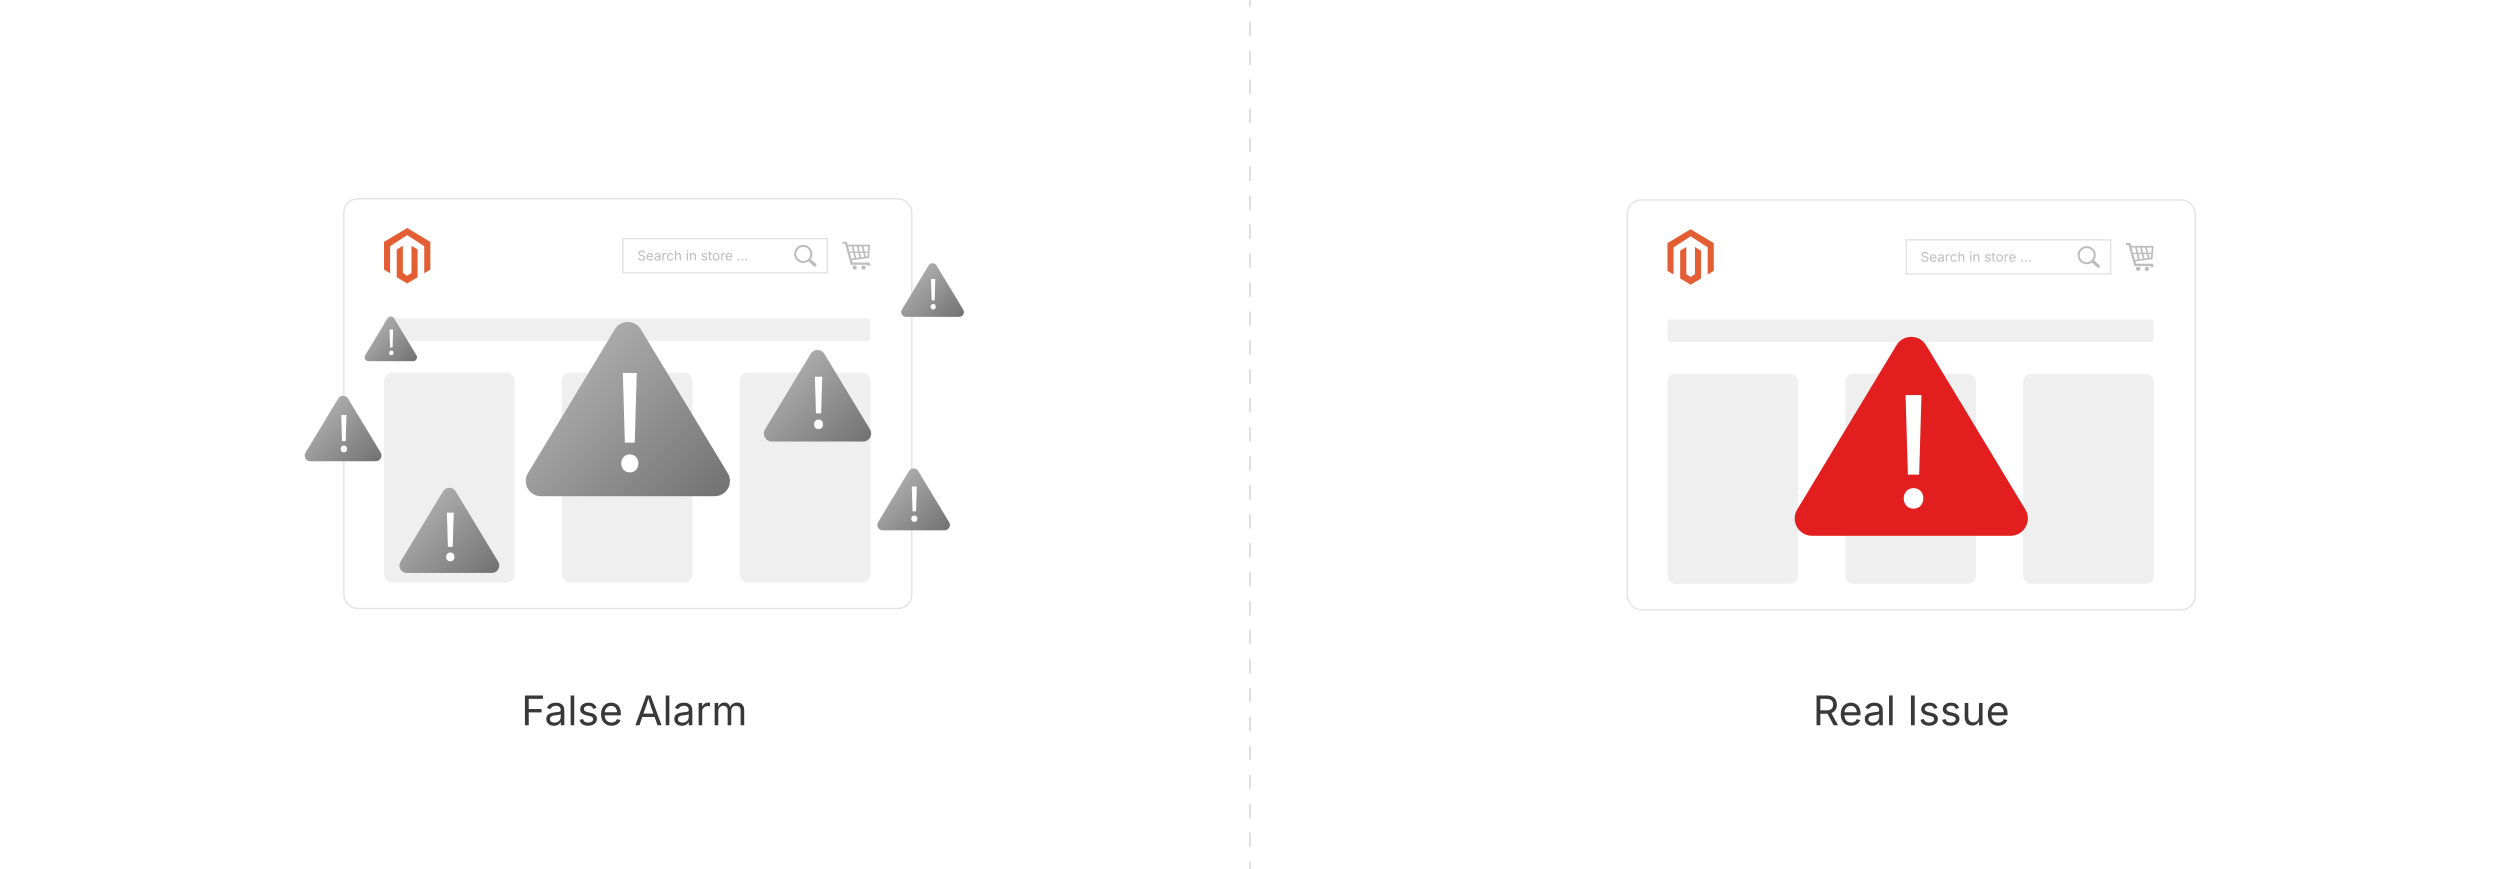 <?xml version="1.0" encoding="UTF-8"?><svg id="_02-Alert-Threshold-Configuration" xmlns="http://www.w3.org/2000/svg" xmlns:xlink="http://www.w3.org/1999/xlink" viewBox="0 0 860 298.867"><defs><linearGradient id="linear-gradient" x1="192.43" y1="132.125" x2="239.515" y2="179.21" gradientUnits="userSpaceOnUse"><stop offset="0" stop-color="#aaa"/><stop offset=".975" stop-color="#747474"/></linearGradient><linearGradient id="linear-gradient-2" x1="143.061" y1="178.24" x2="166.088" y2="201.266" xlink:href="#linear-gradient"/><linearGradient id="linear-gradient-3" x1="268.845" y1="131.618" x2="293.602" y2="156.375" xlink:href="#linear-gradient"/><linearGradient id="linear-gradient-4" x1="313.55" y1="97.128" x2="328.04" y2="111.617" xlink:href="#linear-gradient"/><linearGradient id="linear-gradient-5" x1="128.395" y1="114.367" x2="140.48" y2="126.452" xlink:href="#linear-gradient"/><linearGradient id="linear-gradient-6" x1="305.905" y1="168.73" x2="322.65" y2="185.475" xlink:href="#linear-gradient"/><linearGradient id="linear-gradient-7" x1="109.182" y1="144.172" x2="126.885" y2="161.875" xlink:href="#linear-gradient"/><filter id="drop-shadow-1" filterUnits="userSpaceOnUse"><feOffset dx="0" dy="5.501"/><feGaussianBlur result="blur" stdDeviation="4.401"/><feFlood flood-color="#333" flood-opacity=".09"/><feComposite in2="blur" operator="in"/><feComposite in="SourceGraphic"/></filter></defs><line x1="430" y1="0" x2="430" y2="2.5" fill="none" stroke="#d3d3d3" stroke-miterlimit="10" stroke-width=".5"/><line x1="430" y1="7.481" x2="430" y2="293.877" fill="none" stroke="#d3d3d3" stroke-dasharray="0 0 4.981 4.981" stroke-miterlimit="10" stroke-width=".5"/><line x1="430" y1="296.367" x2="430" y2="298.867" fill="none" stroke="#d3d3d3" stroke-miterlimit="10" stroke-width=".5"/><path d="M180.576,249.49v-10.242h6.193v1.155h-4.887v3.505h4.419v1.155h-4.419v4.427h-1.306Z" fill="#383838" stroke-width="0"/><path d="M190.542,249.669c-.485,0-.927-.092-1.323-.275-.396-.183-.711-.451-.945-.804s-.351-.781-.351-1.286c0-.44.087-.797.261-1.072.174-.275.407-.491.698-.649s.613-.276.966-.354c.353-.078.708-.14,1.065-.186.458-.06.832-.105,1.12-.138.289-.032.503-.087.643-.165.14-.078.209-.21.209-.398v-.041c0-.321-.06-.592-.179-.815-.119-.222-.298-.393-.536-.512s-.536-.179-.894-.179c-.367,0-.681.057-.942.172-.261.114-.473.257-.636.429s-.285.347-.368.526l-1.189-.392c.197-.467.463-.833.797-1.096.334-.264.704-.451,1.107-.561s.802-.165,1.196-.165c.257,0,.549.031.876.093.328.062.644.185.949.368.305.183.557.455.756.814.2.36.299.84.299,1.44v5.066h-1.217v-1.045h-.083c-.087.179-.227.363-.419.553-.192.19-.442.35-.749.478-.307.128-.678.192-1.114.192ZM190.756,248.576c.458,0,.845-.089,1.162-.268s.557-.412.722-.698c.165-.287.248-.585.248-.897v-1.065c-.051.06-.161.113-.33.162-.169.048-.363.09-.581.127-.218.037-.429.068-.633.093-.204.025-.365.045-.484.059-.298.037-.576.1-.835.189-.259.089-.466.22-.622.392-.156.172-.234.405-.234.698,0,.266.069.488.206.667.138.179.326.314.564.405.238.092.511.138.818.138Z" fill="#383838" stroke-width="0"/><path d="M197.533,239.248v10.242h-1.237v-10.242h1.237Z" fill="#383838" stroke-width="0"/><path d="M202.317,249.655c-.527,0-.996-.077-1.406-.23-.41-.153-.748-.381-1.014-.684-.266-.303-.444-.674-.536-1.114l1.176-.282c.11.421.317.731.622.928.305.197.686.296,1.145.296.536,0,.963-.115,1.282-.344s.478-.502.478-.818c0-.266-.093-.487-.278-.664s-.468-.308-.849-.395l-1.279-.303c-.696-.165-1.214-.42-1.553-.766-.339-.346-.509-.79-.509-1.33,0-.44.124-.829.371-1.166.248-.336.585-.6,1.014-.79.428-.19.915-.286,1.46-.286.527,0,.975.079,1.344.237.369.158.669.376.9.653.231.277.404.597.519.959l-1.12.289c-.105-.275-.281-.524-.526-.749-.246-.225-.615-.337-1.11-.337-.458,0-.84.105-1.145.316s-.457.477-.457.797c0,.284.103.512.31.684.206.172.534.311.983.416l1.162.275c.696.165,1.212.42,1.546.767s.502.782.502,1.31c0,.449-.127.849-.381,1.199-.254.351-.61.627-1.065.828-.456.202-.984.303-1.584.303Z" fill="#383838" stroke-width="0"/><path d="M210.367,249.655c-.743,0-1.383-.165-1.921-.495-.539-.33-.953-.791-1.244-1.381-.291-.591-.437-1.281-.437-2.069,0-.788.142-1.482.426-2.083.284-.6.686-1.07,1.206-1.409.52-.339,1.128-.509,1.825-.509.408,0,.81.068,1.207.203.396.135.756.353,1.079.653.323.3.581.695.773,1.186.193.491.289,1.091.289,1.801v.515h-5.966v-1.044h5.299l-.577.385c0-.504-.079-.952-.237-1.344-.158-.392-.393-.699-.705-.921-.312-.222-.699-.333-1.162-.333s-.859.113-1.189.34c-.33.227-.582.522-.756.887-.174.364-.261.755-.261,1.172v.694c0,.568.099,1.05.295,1.447.197.396.473.697.829.9.355.204.766.306,1.234.306.302,0,.577-.043.825-.13s.46-.219.639-.395c.179-.177.316-.396.413-.657l1.196.33c-.119.385-.321.724-.604,1.017-.285.293-.636.522-1.055.688-.419.165-.893.248-1.419.248Z" fill="#383838" stroke-width="0"/><path d="M218.574,249.49l3.719-10.242h1.512l3.767,10.242h-1.375l-2.172-6.076c-.133-.376-.288-.845-.464-1.406-.176-.562-.391-1.277-.643-2.148h.248c-.248.879-.462,1.605-.643,2.175-.181.57-.332,1.03-.451,1.378l-2.11,6.076h-1.389ZM220.443,246.631v-1.141h5.258v1.141h-5.258Z" fill="#383838" stroke-width="0"/><path d="M230.252,239.248v10.242h-1.237v-10.242h1.237Z" fill="#383838" stroke-width="0"/><path d="M234.576,249.669c-.485,0-.927-.092-1.323-.275-.396-.183-.711-.451-.945-.804s-.351-.781-.351-1.286c0-.44.087-.797.261-1.072.174-.275.407-.491.698-.649s.613-.276.966-.354c.353-.078.708-.14,1.065-.186.458-.06.832-.105,1.12-.138.289-.032.503-.087.643-.165.14-.078.209-.21.209-.398v-.041c0-.321-.06-.592-.179-.815-.119-.222-.298-.393-.536-.512s-.536-.179-.894-.179c-.367,0-.681.057-.942.172-.261.114-.473.257-.636.429s-.285.347-.368.526l-1.189-.392c.197-.467.463-.833.797-1.096.334-.264.704-.451,1.107-.561s.802-.165,1.196-.165c.257,0,.549.031.876.093.328.062.644.185.949.368.305.183.557.455.756.814.2.36.299.84.299,1.44v5.066h-1.217v-1.045h-.083c-.087.179-.227.363-.419.553-.192.19-.442.35-.749.478-.307.128-.678.192-1.114.192ZM234.789,248.576c.458,0,.845-.089,1.162-.268s.557-.412.722-.698c.165-.287.248-.585.248-.897v-1.065c-.051.06-.161.113-.33.162-.169.048-.363.09-.581.127-.218.037-.429.068-.633.093-.204.025-.365.045-.484.059-.298.037-.576.1-.835.189-.259.089-.466.22-.622.392-.156.172-.234.405-.234.698,0,.266.069.488.206.667.138.179.326.314.564.405.238.092.511.138.818.138Z" fill="#383838" stroke-width="0"/><path d="M240.329,249.49v-7.685h1.196v1.183h.083c.142-.39.395-.702.759-.938.364-.236.776-.354,1.234-.354.092,0,.201.002.327.007.126.005.226.009.299.014v1.244c-.037-.009-.128-.022-.275-.041-.146-.018-.302-.027-.467-.027-.367,0-.695.077-.986.23-.291.154-.519.364-.684.632s-.248.577-.248.925v4.812h-1.237Z" fill="#383838" stroke-width="0"/><path d="M245.849,249.49v-7.685h1.203l.007,1.719h-.096c.105-.417.271-.762.498-1.035.227-.272.493-.478.797-.615.305-.137.622-.206.952-.206.559,0,1.012.172,1.357.516.346.344.569.795.67,1.354h-.165c.092-.385.259-.717.502-.997.243-.28.537-.495.883-.646.346-.151.723-.227,1.13-.227.445,0,.85.096,1.217.289s.659.483.876.873.327.882.327,1.478v5.183h-1.237v-5.148c0-.554-.156-.951-.468-1.189-.312-.238-.673-.357-1.086-.357-.344,0-.64.072-.89.216-.25.145-.442.343-.577.595-.135.252-.203.541-.203.866v5.018h-1.237v-5.272c0-.426-.142-.77-.426-1.031-.284-.261-.644-.392-1.079-.392-.298,0-.579.07-.842.209s-.476.347-.636.622c-.161.275-.241.616-.241,1.024v4.839h-1.237Z" fill="#383838" stroke-width="0"/><rect x="118.281" y="68.358" width="195.389" height="140.976" rx="4.734" ry="4.734" fill="#fff" stroke="#e2e2e2" stroke-miterlimit="10" stroke-width=".473"/><g id="LOGO"><polygon points="148.037 83.206 148.037 92.753 145.935 94.012 145.935 84.684 140.067 80.885 134.199 84.684 134.199 94.012 132.097 92.753 132.097 83.206 140.067 78.433 148.037 83.206" fill="#e45e34" stroke-width="0"/><polygon points="143.658 85.823 143.658 95.37 142.204 96.24 140.067 97.521 137.928 96.24 136.476 95.37 136.476 85.823 138.578 84.563 138.578 93.891 140.067 94.855 141.556 93.891 141.556 84.563 143.658 85.823" fill="#e45e34" stroke-width="0"/></g><rect x="214.272" y="82.086" width="70.33" height="11.781" fill="#fff" stroke="#e2e2e2" stroke-miterlimit="10" stroke-width=".473"/><path d="M220.69,89.654c-.243,0-.454-.04-.632-.118-.179-.078-.319-.188-.42-.329s-.158-.306-.172-.495h.441c.012.127.055.231.129.313.074.083.168.144.284.184.115.04.239.06.37.06.153,0,.29-.025.411-.075.121-.05.217-.12.289-.211.071-.09.106-.195.106-.314,0-.108-.031-.197-.092-.265s-.142-.124-.243-.167c-.101-.044-.212-.083-.333-.116l-.407-.115c-.271-.077-.483-.187-.634-.331-.151-.143-.227-.327-.227-.55,0-.19.051-.356.154-.499.103-.143.241-.253.417-.332.175-.079.371-.118.588-.118.222,0,.418.039.588.118.17.078.305.185.404.32.099.135.151.288.157.458h-.421c-.02-.165-.098-.292-.235-.381s-.306-.135-.507-.135c-.145,0-.272.024-.381.071-.109.048-.194.113-.255.195-.06.082-.09.176-.09.282,0,.118.037.212.11.284s.16.127.26.167c.1.04.191.071.272.094l.337.093c.09.024.19.058.3.1.109.042.214.099.313.169.1.07.182.159.246.267s.096.24.096.397c0,.184-.048.35-.144.498s-.235.265-.417.351c-.183.086-.404.129-.664.129Z" fill="#bcbcbc" stroke-width="0"/><path d="M223.599,89.649c-.245,0-.455-.054-.633-.163-.177-.109-.313-.261-.41-.455-.096-.195-.144-.422-.144-.681,0-.26.047-.488.14-.686.094-.198.226-.353.397-.464.171-.112.372-.167.601-.167.134,0,.267.022.397.066.13.045.249.116.355.215.106.099.191.229.254.39.063.162.095.359.095.593v.17h-1.964v-.344h1.745l-.19.127c0-.166-.026-.313-.078-.443-.052-.129-.129-.23-.232-.303s-.23-.11-.382-.11-.283.038-.392.112c-.109.075-.192.172-.249.292-.058.12-.086.249-.086.386v.229c0,.188.032.346.097.477s.156.229.273.296c.117.067.252.101.406.101.1,0,.19-.015.271-.043.082-.029.151-.072.21-.13s.104-.13.136-.216l.394.109c-.04.126-.106.238-.199.335-.094.097-.209.172-.348.226-.138.055-.294.082-.467.082Z" fill="#bcbcbc" stroke-width="0"/><path d="M225.991,89.654c-.16,0-.305-.03-.436-.091-.13-.06-.234-.148-.311-.265-.077-.116-.116-.257-.116-.423,0-.145.029-.263.086-.353.058-.091.134-.162.23-.214.096-.052.202-.091.318-.117.116-.025.233-.046.351-.061.151-.02.273-.035.369-.045.095-.01.166-.028.212-.054.046-.026.069-.069.069-.131v-.014c0-.105-.02-.195-.059-.268-.039-.073-.098-.129-.176-.168-.079-.04-.177-.059-.294-.059-.121,0-.224.019-.31.057s-.156.085-.209.142c-.053.057-.094.114-.121.173l-.391-.129c.064-.154.152-.274.262-.361.11-.087.232-.148.365-.185.132-.036.264-.054.394-.054.084,0,.181.01.289.03.108.021.212.061.312.121.1.061.183.15.249.269.065.118.098.276.098.474v1.668h-.4v-.344h-.027c-.029.059-.075.12-.138.183-.063.062-.146.115-.247.157-.101.042-.223.063-.367.063ZM226.061,89.293c.151,0,.278-.029.382-.088.104-.059.184-.136.238-.23s.082-.193.082-.295v-.351c-.017.02-.053.037-.109.053-.056.016-.12.03-.191.042-.072.012-.141.022-.208.03-.067.008-.12.015-.16.019-.098.012-.189.033-.275.062-.085.029-.153.072-.205.129s-.077.133-.077.23c0,.087.023.161.068.219.045.059.107.104.186.134.079.03.168.045.27.045Z" fill="#bcbcbc" stroke-width="0"/><path d="M227.885,89.595v-2.53h.394v.389h.027c.046-.128.13-.231.25-.309.12-.078.255-.117.406-.117.03,0,.066.001.107.002s.074.003.099.004v.41c-.012-.003-.042-.007-.091-.013-.048-.006-.1-.009-.154-.009-.121,0-.229.025-.325.076-.096.051-.171.12-.225.208-.055.088-.082.189-.082.304v1.584h-.408Z" fill="#bcbcbc" stroke-width="0"/><path d="M230.583,89.649c-.229,0-.43-.054-.603-.163-.173-.109-.308-.261-.404-.458-.097-.196-.145-.424-.145-.684,0-.264.048-.495.145-.691.096-.197.231-.35.404-.458.173-.109.374-.163.603-.163.123,0,.238.016.347.047.108.032.208.077.297.137.09.06.167.133.232.219.065.087.115.186.149.295l-.392.111c-.018-.065-.046-.125-.083-.179s-.083-.102-.137-.142c-.053-.04-.115-.071-.184-.093-.07-.021-.146-.033-.229-.033-.169,0-.308.044-.416.132-.109.088-.189.204-.242.348-.053.143-.08.299-.08.468,0,.166.026.32.08.463.053.143.133.258.242.345.108.087.247.131.416.131.085,0,.163-.011.233-.034.071-.022.134-.055.189-.096s.102-.091.139-.148c.038-.058.065-.12.084-.188l.389.111c-.033.113-.083.214-.148.302-.065.088-.144.164-.234.227-.09.062-.19.11-.301.143-.11.032-.227.048-.351.048Z" fill="#bcbcbc" stroke-width="0"/><path d="M232.609,88.078v1.517h-.408v-3.373h.408v1.456h-.07c.077-.234.187-.4.33-.498.143-.098.31-.147.501-.147.17,0,.32.035.449.105.129.07.229.176.301.317s.107.319.107.533v1.607h-.41v-1.573c0-.194-.051-.347-.153-.457-.102-.11-.241-.165-.417-.165-.121,0-.229.026-.326.079-.096.053-.172.13-.229.231-.056.101-.083.224-.083.369Z" fill="#bcbcbc" stroke-width="0"/><path d="M236.452,86.65c-.077,0-.143-.026-.199-.079-.056-.053-.083-.116-.083-.19,0-.076.028-.139.083-.191.056-.052.123-.078.199-.078.079,0,.146.026.202.078.056.052.083.116.083.191,0,.074-.028.137-.083.19-.056.053-.123.079-.202.079ZM236.246,89.595v-2.53h.408v2.53h-.408Z" fill="#bcbcbc" stroke-width="0"/><path d="M237.776,88.078v1.517h-.408v-2.53h.392l.002.613h-.057c.077-.234.187-.4.33-.498.143-.098.31-.147.501-.147.17,0,.32.035.448.105.128.07.228.176.3.317s.107.319.107.533v1.607h-.407v-1.573c0-.194-.051-.347-.153-.457-.102-.11-.241-.165-.417-.165-.121,0-.229.026-.326.079-.096.053-.172.13-.229.231-.056.101-.083.224-.083.369Z" fill="#bcbcbc" stroke-width="0"/><path d="M242.271,89.649c-.174,0-.328-.025-.463-.076-.135-.051-.247-.125-.334-.225s-.146-.222-.176-.367l.387-.093c.036.139.104.241.205.306.1.064.226.097.377.097.176,0,.317-.038.422-.113.105-.075.157-.165.157-.27,0-.087-.03-.16-.092-.218-.061-.058-.154-.102-.279-.13l-.421-.1c-.229-.055-.4-.139-.512-.252-.111-.114-.167-.26-.167-.438,0-.145.041-.273.123-.384.081-.111.192-.198.333-.26s.301-.094.481-.094c.174,0,.321.026.442.078.122.052.221.124.297.215s.133.197.171.316l-.369.095c-.035-.09-.092-.172-.173-.247-.081-.074-.203-.111-.366-.111-.151,0-.276.035-.377.104-.1.069-.15.157-.15.263,0,.094.034.168.102.225.068.057.176.103.324.137l.383.09c.229.054.399.139.509.252.11.114.165.258.165.431,0,.148-.042.279-.125.395-.084.115-.201.206-.351.272-.15.066-.324.1-.521.1Z" fill="#bcbcbc" stroke-width="0"/><path d="M244.854,87.064v.348h-1.308v-.348h1.308ZM243.926,86.462h.408v2.476c0,.113.023.196.069.248.046.052.123.078.23.078.025,0,.058-.003.098-.009.04-.006.077-.012.11-.018l.084.344c-.042.015-.09.026-.144.034-.053.007-.106.011-.159.011-.219,0-.39-.058-.512-.173-.122-.115-.184-.276-.184-.483v-2.508Z" fill="#bcbcbc" stroke-width="0"/><path d="M246.359,89.649c-.229,0-.43-.054-.603-.163-.173-.109-.308-.261-.404-.458-.097-.196-.145-.424-.145-.684,0-.264.048-.495.145-.691.096-.197.231-.35.404-.458.173-.109.374-.163.603-.163.231,0,.433.054.607.163.173.108.309.261.405.458.097.197.145.428.145.691,0,.26-.048.487-.145.684-.096.196-.231.349-.405.458-.174.108-.376.163-.607.163ZM246.359,89.284c.171,0,.311-.044.421-.131.11-.087.191-.203.244-.345s.08-.297.08-.463c0-.167-.027-.323-.08-.467s-.134-.26-.244-.349c-.11-.088-.25-.132-.421-.132-.169,0-.308.044-.416.132-.109.088-.189.204-.242.348-.053.143-.08.299-.08.468,0,.166.026.32.08.463.053.143.133.258.242.345.108.087.247.131.416.131Z" fill="#bcbcbc" stroke-width="0"/><path d="M248.108,89.595v-2.53h.394v.389h.027c.046-.128.13-.231.25-.309.12-.078.255-.117.406-.117.03,0,.066.001.107.002s.074.003.099.004v.41c-.012-.003-.042-.007-.091-.013-.048-.006-.1-.009-.154-.009-.121,0-.229.025-.325.076-.096.051-.171.12-.225.208-.055.088-.082.189-.082.304v1.584h-.408Z" fill="#bcbcbc" stroke-width="0"/><path d="M250.84,89.649c-.245,0-.455-.054-.633-.163-.177-.109-.313-.261-.41-.455-.096-.195-.144-.422-.144-.681,0-.26.047-.488.14-.686.094-.198.226-.353.397-.464.171-.112.372-.167.601-.167.134,0,.267.022.397.066.13.045.249.116.355.215.106.099.191.229.254.39.063.162.095.359.095.593v.17h-1.964v-.344h1.745l-.19.127c0-.166-.026-.313-.078-.443-.052-.129-.129-.23-.232-.303s-.23-.11-.382-.11-.283.038-.392.112c-.109.075-.192.172-.249.292-.058.12-.086.249-.086.386v.229c0,.188.032.346.097.477s.156.229.273.296c.117.067.252.101.406.101.1,0,.19-.015.271-.043.082-.029.151-.072.21-.13s.104-.13.136-.216l.394.109c-.04.126-.106.238-.199.335-.094.097-.209.172-.348.226-.138.055-.294.082-.467.082Z" fill="#bcbcbc" stroke-width="0"/><path d="M254.093,89.624c-.084,0-.156-.03-.216-.089s-.089-.131-.089-.216c0-.084.03-.156.089-.216s.131-.089.216-.089.157.03.216.089.089.131.089.216c0,.085-.03.157-.089.216s-.132.089-.216.089Z" fill="#bcbcbc" stroke-width="0"/><path d="M255.428,89.624c-.084,0-.156-.03-.216-.089s-.089-.131-.089-.216c0-.084.03-.156.089-.216s.131-.089.216-.089.157.03.216.089.089.131.089.216c0,.085-.03.157-.089.216s-.132.089-.216.089Z" fill="#bcbcbc" stroke-width="0"/><path d="M256.763,89.624c-.084,0-.156-.03-.216-.089s-.089-.131-.089-.216c0-.084.03-.156.089-.216s.131-.089.216-.089.157.03.216.089.089.131.089.216c0,.085-.03.157-.089.216s-.132.089-.216.089Z" fill="#bcbcbc" stroke-width="0"/><path d="M276.322,84.239h.001v0c.861 0,1.641.349,2.205.914.563.564.912,1.343.913,2.203h0v.005h-0c-0.0.347-.057.68-.162.992-.018.052-.036.102-.055.15v0c-.09.228-.207.444-.346.643l1.815,1.631.001.001.01.009.001.001c.102.098.158.228.165.361.007.131-.034.265-.123.373l-.001.001-.011.013-.002.002-.009.01-.001.001c-.098.102-.228.158-.361.165-.131.007-.265-.034-.373-.123l-.001-.001-.013-.011-.002-.001-1.856-1.668c-.055.039-.111.075-.168.11-.077.047-.157.091-.238.132-.418.209-.89.326-1.39.326v0h-.001v-0c-.861-0-1.641-.349-2.205-.914-.563-.564-.912-1.343-.913-2.203h-0v-.003h0c0-.861.349-1.641.914-2.205.564-.563,1.343-.912,2.203-.913v-0h.002ZM276.323,84.938v0h-.003v-0c-.667 0-1.271.271-1.709.709-.437.437-.709,1.042-.709,1.71h0v.003h-0c0.0.667.271,1.271.709,1.709.437.438,1.042.709,1.71.709v-0h.003v0c.667-0,1.271-.271,1.709-.709.437-.437.709-1.042.709-1.71h-0v-.003h0c-0-.667-.271-1.271-.709-1.709-.437-.438-1.042-.709-1.71-.709h0Z" fill="#bcbcbc" stroke-width="0"/><path d="M291.581,84.163h7.285c.476,0,.451.193.409.685l-.271,3.454c-.046.55-.007.417-.59.5l-5.358.682.283.822h5.771c.078.292.184.768.262,1.093h-.959l-.092-.333h-4.611c-1.058-.018-.952.269-1.206-.646l-1.818-6.608h-.873v-.633h1.531c.071.266.169.714.236.984h0ZM294.006,91.293c.408,0,.74.332.74.74,0,.409-.331.74-.74.74s-.74-.331-.74-.74c0-.408.331-.74.74-.74h0ZM297.059,91.293c.408,0,.74.332.74.74,0,.409-.332.74-.74.74-.409,0-.74-.331-.74-.74-0-.408.331-.74.74-.74h0ZM292.219,86.542h1.179l-.428-1.789c-.422,0-.837-.001-1.244-.001l.144.536.005-.001.344,1.255h0ZM293.586,84.754l.428,1.788h1.135l-.429-1.786-1.134-.002h0ZM295.338,84.757l.429,1.786h1.086l-.428-1.784-1.088-.002h0ZM297.043,84.759l.428,1.784h1.087l.12-1.434c.034-.4.104-.349-.283-.349-.442-.001-.894-.002-1.352-.002h0ZM298.519,86.997h-.94l.31,1.293.077-.01c.474-.068.443.041.48-.407l.073-.876h0ZM297.292,88.372l-.33-1.375h-1.085l.365,1.518,1.05-.143h0ZM295.644,88.596l-.385-1.6h-1.136l.419,1.75,1.102-.15h0ZM293.945,88.828l-.438-1.831h-1.163l.543,1.975,1.057-.144h0Z" fill="#bcbcbc" fill-rule="evenodd" stroke-width="0"/><g opacity=".68"><rect x="132.097" y="109.496" width="167.276" height="7.725" rx=".975" ry=".975" fill="#e8e8e8" stroke-width="0"/><rect x="132.097" y="128.132" width="44.959" height="72.303" rx="2.792" ry="2.792" fill="#e8e8e8" stroke-width="0"/><rect x="193.276" y="128.132" width="44.959" height="72.303" rx="2.792" ry="2.792" fill="#e8e8e8" stroke-width="0"/><rect x="254.455" y="128.132" width="44.959" height="72.303" rx="2.792" ry="2.792" fill="#e8e8e8" stroke-width="0"/></g><path d="M211.501,113.275l-29.893,49.489c-2.101,3.479.404,7.918,4.468,7.918h59.798c4.065,0,6.569-4.44,4.467-7.919l-29.905-49.489c-2.031-3.361-6.905-3.36-8.935.001Z" fill="url(#linear-gradient)" stroke-width="0"/><path d="M213.702,159.416c0-1.798,1.251-3.098,2.95-3.098,1.798,0,2.948,1.3,2.948,3.098,0,1.75-1.149,3.098-2.948,3.098-1.75,0-2.95-1.349-2.95-3.098ZM214.953,152.272l-.7-23.985h4.797l-.7,23.985h-3.397Z" fill="#fff" stroke-width="0"/><path d="M152.388,169.021l-14.619,24.203c-1.028,1.701.197,3.873,2.185,3.873h29.244c1.988,0,3.213-2.172,2.185-3.873l-14.625-24.203c-.993-1.643-3.377-1.643-4.37 0Z" fill="url(#linear-gradient-2)" stroke-width="0"/><path d="M153.464,191.587c0-.879.612-1.515,1.443-1.515.879,0,1.442.636,1.442,1.515,0,.856-.562,1.515-1.442,1.515-.856,0-1.443-.66-1.443-1.515ZM154.076,188.092l-.342-11.73h2.346l-.342,11.73h-1.661Z" fill="#fff" stroke-width="0"/><path d="M278.873,121.708l-15.717,26.021c-1.105,1.829.212,4.163,2.349,4.163h31.441c2.137,0,3.454-2.335,2.349-4.164l-15.724-26.021c-1.068-1.767-3.631-1.767-4.698 0Z" fill="url(#linear-gradient-3)" stroke-width="0"/><path d="M280.03,145.968c0-.946.658-1.629,1.551-1.629.946,0,1.55.683,1.55,1.629,0,.92-.604,1.629-1.55,1.629-.92,0-1.551-.709-1.551-1.629ZM280.687,142.211l-.368-12.611h2.522l-.368,12.611h-1.786Z" fill="#fff" stroke-width="0"/><path d="M319.419,91.327l-9.199,15.229c-.647,1.071.124,2.437,1.375,2.437h18.402c1.251,0,2.022-1.366,1.375-2.437l-9.203-15.229c-.625-1.034-2.125-1.034-2.75 0Z" fill="url(#linear-gradient-4)" stroke-width="0"/><path d="M320.096,105.526c0-.553.385-.953.908-.953.553,0,.907.4.907.953,0,.538-.354.953-.907.953-.538,0-.908-.415-.908-.953ZM320.481,103.327l-.215-7.381h1.476l-.215,7.381h-1.045Z" fill="#fff" stroke-width="0"/><path d="M133.29,109.528l-7.673,12.702c-.539.893.104,2.032,1.147,2.032h15.349c1.043,0,1.686-1.14,1.147-2.033l-7.676-12.702c-.521-.863-1.772-.862-2.293 0Z" fill="url(#linear-gradient-5)" stroke-width="0"/><path d="M133.855,121.372c0-.462.321-.795.757-.795.462,0,.757.334.757.795,0,.449-.295.795-.757.795-.449,0-.757-.346-.757-.795ZM134.176,119.538l-.18-6.156h1.231l-.18,6.156h-.872Z" fill="#fff" stroke-width="0"/><path d="M312.688,162.026l-10.631,17.6c-.747,1.237.144,2.816,1.589,2.816h21.266c1.445,0,2.336-1.579,1.589-2.816l-10.635-17.6c-.722-1.195-2.456-1.195-3.178 0Z" fill="url(#linear-gradient-6)" stroke-width="0"/><path d="M313.47,178.436c0-.64.445-1.102,1.049-1.102.64,0,1.048.462,1.048,1.102,0,.622-.409,1.102-1.048,1.102-.622,0-1.049-.48-1.049-1.102ZM313.915,175.895l-.249-8.53h1.706l-.249,8.53h-1.208Z" fill="#fff" stroke-width="0"/><path d="M116.352,137.085l-11.239,18.607c-.79,1.308.152,2.977,1.68,2.977h22.483c1.528,0,2.47-1.67,1.68-2.977l-11.244-18.607c-.764-1.263-2.596-1.263-3.359 0Z" fill="url(#linear-gradient-7)" stroke-width="0"/><path d="M117.18,154.433c0-.676.47-1.165,1.109-1.165.676,0,1.108.489,1.108,1.165,0,.658-.432,1.165-1.108,1.165-.658,0-1.109-.507-1.109-1.165ZM117.65,151.747l-.263-9.018h1.804l-.263,9.018h-1.277Z" fill="#fff" stroke-width="0"/><path d="M624.893,249.49v-10.242h3.505c.798,0,1.454.136,1.97.409.516.273.898.647,1.148,1.124.249.477.374,1.02.374,1.629,0,.61-.125,1.148-.374,1.615-.25.468-.632.833-1.145,1.097-.514.264-1.169.395-1.966.395h-2.784v-1.162h2.722c.541,0,.975-.079,1.303-.237.327-.158.567-.382.719-.673.15-.291.227-.636.227-1.035,0-.408-.076-.762-.227-1.062-.151-.3-.393-.534-.723-.701-.329-.167-.768-.25-1.312-.25h-2.131v9.094h-1.306ZM630.776,249.49l-2.475-4.612h1.471l2.516,4.612h-1.512Z" fill="#383838" stroke-width="0"/><path d="M636.825,249.655c-.742,0-1.383-.165-1.921-.495-.539-.33-.953-.791-1.244-1.381-.291-.591-.437-1.281-.437-2.069,0-.788.142-1.482.426-2.083.284-.6.687-1.07,1.206-1.409.521-.339,1.129-.509,1.825-.509.408,0,.811.068,1.207.203.396.135.756.353,1.079.653.322.3.58.695.772,1.186.193.491.289,1.091.289,1.801v.515h-5.966v-1.044h5.299l-.577.385c0-.504-.079-.952-.237-1.344-.158-.392-.393-.699-.704-.921-.312-.222-.699-.333-1.162-.333s-.859.113-1.188.34c-.33.227-.582.522-.757.887-.174.364-.261.755-.261,1.172v.694c0,.568.099,1.05.295,1.447.197.396.474.697.829.9.354.204.766.306,1.233.306.303,0,.577-.043.825-.13.247-.087.46-.219.639-.395.179-.177.316-.396.413-.657l1.195.33c-.119.385-.32.724-.604,1.017-.284.293-.636.522-1.055.688-.42.165-.893.248-1.42.248Z" fill="#383838" stroke-width="0"/><path d="M644.091,249.669c-.485,0-.927-.092-1.323-.275s-.711-.451-.945-.804c-.233-.353-.351-.781-.351-1.286,0-.44.087-.797.262-1.072.174-.275.406-.491.697-.649s.613-.276.966-.354c.353-.078.708-.14,1.065-.186.458-.06.832-.105,1.12-.138.289-.032.503-.087.644-.165.14-.078.209-.21.209-.398v-.041c0-.321-.06-.592-.179-.815-.119-.222-.298-.393-.536-.512s-.536-.179-.894-.179c-.366,0-.681.057-.941.172-.262.114-.474.257-.636.429-.163.172-.285.347-.368.526l-1.189-.392c.197-.467.463-.833.798-1.096.334-.264.703-.451,1.106-.561s.802-.165,1.196-.165c.257,0,.549.031.876.093.328.062.645.185.949.368.305.183.557.455.756.814s.299.84.299,1.44v5.066h-1.217v-1.045h-.082c-.087.179-.227.363-.42.553-.192.19-.441.35-.749.478-.307.128-.678.192-1.113.192ZM644.304,248.576c.458,0,.846-.089,1.162-.268s.557-.412.722-.698c.165-.287.247-.585.247-.897v-1.065c-.051.06-.16.113-.33.162-.169.048-.363.09-.58.127-.218.037-.429.068-.633.093-.204.025-.365.045-.484.059-.298.037-.576.1-.835.189-.26.089-.467.22-.622.392-.156.172-.234.405-.234.698,0,.266.069.488.206.667.138.179.326.314.564.405.238.092.511.138.817.138Z" fill="#383838" stroke-width="0"/><path d="M651.081,239.248v10.242h-1.237v-10.242h1.237Z" fill="#383838" stroke-width="0"/><path d="M658.67,239.248v10.242h-1.306v-10.242h1.306Z" fill="#383838" stroke-width="0"/><path d="M663.605,249.655c-.527,0-.996-.077-1.406-.23-.41-.153-.748-.381-1.014-.684-.266-.303-.444-.674-.536-1.114l1.176-.282c.109.421.316.731.622.928.305.197.686.296,1.145.296.536,0,.963-.115,1.281-.344s.478-.502.478-.818c0-.266-.093-.487-.278-.664s-.468-.308-.849-.395l-1.278-.303c-.696-.165-1.215-.42-1.554-.766-.339-.346-.509-.79-.509-1.33,0-.44.124-.829.371-1.166.248-.336.586-.6,1.015-.79.428-.19.915-.286,1.46-.286.527,0,.976.079,1.344.237.369.158.669.376.9.653.231.277.404.597.52.959l-1.12.289c-.105-.275-.281-.524-.526-.749s-.615-.337-1.11-.337c-.458,0-.84.105-1.145.316s-.457.477-.457.797c0,.284.104.512.31.684.206.172.534.311.983.416l1.161.275c.696.165,1.212.42,1.547.767.334.346.502.782.502,1.31,0,.449-.128.849-.382,1.199s-.609.627-1.065.828c-.456.202-.984.303-1.584.303Z" fill="#383838" stroke-width="0"/><path d="M671.036,249.655c-.527,0-.996-.077-1.406-.23-.41-.153-.748-.381-1.014-.684-.266-.303-.444-.674-.536-1.114l1.176-.282c.109.421.316.731.622.928.305.197.686.296,1.145.296.536,0,.963-.115,1.281-.344s.478-.502.478-.818c0-.266-.093-.487-.278-.664s-.468-.308-.849-.395l-1.278-.303c-.696-.165-1.215-.42-1.554-.766-.339-.346-.509-.79-.509-1.33,0-.44.124-.829.371-1.166.248-.336.586-.6,1.015-.79.428-.19.915-.286,1.46-.286.527,0,.976.079,1.344.237.369.158.669.376.9.653.231.277.404.597.52.959l-1.12.289c-.105-.275-.281-.524-.526-.749s-.615-.337-1.11-.337c-.458,0-.84.105-1.145.316s-.457.477-.457.797c0,.284.104.512.31.684.206.172.534.311.983.416l1.161.275c.696.165,1.212.42,1.547.767.334.346.502.782.502,1.31,0,.449-.128.849-.382,1.199s-.609.627-1.065.828c-.456.202-.984.303-1.584.303Z" fill="#383838" stroke-width="0"/><path d="M678.46,249.586c-.519,0-.973-.106-1.365-.32-.392-.213-.696-.535-.914-.965s-.326-.969-.326-1.616v-4.88h1.237v4.777c0,.591.155,1.054.467,1.389.312.334.736.502,1.272.502.366,0,.695-.081.986-.241.291-.161.521-.396.69-.705.17-.31.255-.682.255-1.117v-4.605h1.244v7.685h-1.196v-1.863h.165c-.238.72-.576,1.226-1.014,1.519-.438.293-.938.44-1.502.44Z" fill="#383838" stroke-width="0"/><path d="M687.409,249.655c-.743,0-1.383-.165-1.922-.495-.538-.33-.953-.791-1.244-1.381-.291-.591-.437-1.281-.437-2.069,0-.788.143-1.482.427-2.083.284-.6.686-1.07,1.206-1.409.52-.339,1.128-.509,1.825-.509.407,0,.81.068,1.206.203s.756.353,1.079.653.581.695.773,1.186c.192.491.289,1.091.289,1.801v.515h-5.967v-1.044h5.3l-.577.385c0-.504-.079-.952-.237-1.344-.158-.392-.394-.699-.705-.921-.312-.222-.698-.333-1.161-.333s-.859.113-1.189.34c-.33.227-.582.522-.756.887-.175.364-.262.755-.262,1.172v.694c0,.568.099,1.05.296,1.447s.473.697.828.9c.355.204.767.306,1.234.306.302,0,.577-.043.824-.13.248-.087.461-.219.64-.395.179-.177.316-.396.412-.657l1.196.33c-.119.385-.321.724-.604,1.017-.285.293-.637.522-1.056.688s-.893.248-1.419.248Z" fill="#383838" stroke-width="0"/><rect x="559.783" y="68.773" width="195.389" height="140.976" rx="4.734" ry="4.734" fill="#fff" stroke="#e2e2e2" stroke-miterlimit="10" stroke-width=".473"/><g id="LOGO-2"><polygon points="589.539 83.621 589.539 93.168 587.437 94.428 587.437 85.1 581.569 81.3 575.701 85.1 575.701 94.428 573.599 93.168 573.599 83.621 581.569 78.848 589.539 83.621" fill="#e45e34" stroke-width="0"/><polygon points="585.16 86.238 585.16 95.785 583.706 96.656 581.569 97.936 579.43 96.656 577.978 95.785 577.978 86.238 580.08 84.979 580.08 94.307 581.569 95.27 583.058 94.307 583.058 84.979 585.16 86.238" fill="#e45e34" stroke-width="0"/></g><rect x="655.774" y="82.502" width="70.33" height="11.781" fill="#fff" stroke="#e2e2e2" stroke-miterlimit="10" stroke-width=".473"/><path d="M662.192,90.069c-.243,0-.454-.04-.633-.118-.179-.078-.318-.188-.42-.329-.101-.141-.158-.306-.172-.495h.441c.012.127.055.231.129.313.074.083.169.144.284.184s.239.06.37.06c.152,0,.289-.025.411-.075.121-.05.217-.12.288-.211.071-.09.106-.195.106-.314,0-.108-.03-.197-.092-.265-.061-.068-.142-.124-.243-.167-.101-.044-.212-.083-.333-.116l-.407-.115c-.271-.077-.482-.187-.634-.331-.15-.143-.227-.327-.227-.55,0-.19.052-.356.154-.499s.241-.253.417-.332c.175-.079.371-.118.588-.118.222,0,.418.039.589.118.17.078.305.185.403.32.1.135.151.288.157.458h-.421c-.02-.165-.098-.292-.235-.381-.137-.09-.306-.135-.507-.135-.145,0-.271.024-.381.071-.109.048-.194.113-.255.195s-.091.176-.091.282c0,.118.037.212.11.284s.159.127.26.167.191.071.272.094l.338.093c.09.024.19.058.3.1.109.042.214.099.313.169.1.07.182.159.245.267.064.108.097.24.097.397,0,.184-.048.35-.144.498s-.235.265-.418.351-.403.129-.663.129Z" fill="#bcbcbc" stroke-width="0"/><path d="M665.101,90.064c-.244,0-.455-.054-.633-.163-.177-.109-.313-.261-.409-.455-.096-.195-.144-.422-.144-.681,0-.26.047-.488.14-.686.094-.198.227-.353.397-.464.172-.112.372-.167.602-.167.134,0,.267.022.396.066.131.045.249.116.355.215.106.099.191.229.255.39.063.162.095.359.095.593v.17h-1.964v-.344h1.744l-.189.127c0-.166-.026-.313-.078-.443-.052-.129-.13-.23-.232-.303s-.229-.11-.382-.11-.283.038-.392.112c-.109.075-.192.172-.249.292-.058.12-.086.249-.086.386v.229c0,.188.032.346.097.477.065.13.156.229.273.296.116.067.252.101.406.101.1,0,.189-.015.271-.043.081-.029.151-.072.21-.13.06-.058.104-.13.136-.216l.395.109c-.04.126-.106.238-.199.335-.094.097-.21.172-.348.226-.139.055-.294.082-.468.082Z" fill="#bcbcbc" stroke-width="0"/><path d="M667.493,90.069c-.16,0-.306-.03-.436-.091-.131-.06-.234-.148-.312-.265s-.115-.257-.115-.423c0-.145.028-.263.086-.353.058-.091.134-.162.229-.214.096-.052.202-.091.318-.117.116-.025.233-.046.351-.061.151-.02.273-.035.369-.045.095-.01.165-.028.212-.054.046-.026.068-.069.068-.131v-.014c0-.105-.02-.195-.059-.268s-.099-.129-.177-.168c-.078-.04-.177-.059-.294-.059-.121,0-.225.019-.311.057s-.155.085-.209.142-.094.114-.121.173l-.392-.129c.064-.154.152-.274.263-.361s.231-.148.364-.185.264-.054.394-.054c.085,0,.181.01.289.03.107.021.212.061.312.121.1.061.183.15.249.269.065.118.098.276.098.474v1.668h-.4v-.344h-.027c-.028.059-.074.12-.138.183-.063.062-.146.115-.247.157-.101.042-.223.063-.366.063ZM667.563,89.709c.15,0,.278-.029.382-.088.104-.059.184-.136.238-.23.054-.094.081-.193.081-.295v-.351c-.017.02-.053.037-.108.053-.056.016-.12.03-.191.042-.071.012-.141.022-.208.03s-.12.015-.16.019c-.098.012-.189.033-.274.062s-.153.072-.205.129c-.051.057-.077.133-.077.23,0,.087.023.161.068.219.045.059.107.104.186.134s.168.045.27.045Z" fill="#bcbcbc" stroke-width="0"/><path d="M669.388,90.01v-2.53h.394v.389h.027c.047-.128.13-.231.25-.309s.256-.117.406-.117c.03,0,.066.001.107.002.042.001.074.003.099.004v.41c-.012-.003-.042-.007-.091-.013-.048-.006-.1-.009-.153-.009-.121,0-.229.025-.325.076-.096.051-.171.12-.225.208-.055.088-.082.189-.082.304v1.584h-.407Z" fill="#bcbcbc" stroke-width="0"/><path d="M672.085,90.064c-.229,0-.43-.054-.603-.163-.173-.109-.308-.261-.404-.458s-.145-.424-.145-.684c0-.264.048-.495.145-.691s.231-.35.404-.458c.173-.109.374-.163.603-.163.123,0,.238.016.347.047s.208.077.298.137c.09.06.167.133.231.219.065.087.115.186.149.295l-.392.111c-.018-.065-.046-.125-.083-.179-.038-.054-.084-.102-.138-.142-.053-.04-.114-.071-.184-.093-.07-.021-.146-.033-.229-.033-.169,0-.308.044-.416.132s-.189.204-.242.348c-.053.143-.079.299-.079.468,0,.166.026.32.079.463s.134.258.242.345.247.131.416.131c.085,0,.163-.011.233-.034.071-.022.134-.055.189-.096.055-.042.102-.091.139-.148.038-.058.065-.12.084-.188l.39.111c-.033.113-.083.214-.148.302s-.144.164-.234.227c-.091.062-.19.11-.301.143-.11.032-.228.048-.352.048Z" fill="#bcbcbc" stroke-width="0"/><path d="M674.111,88.493v1.517h-.408v-3.373h.408v1.456h-.07c.077-.234.187-.4.329-.498s.31-.147.501-.147c.171,0,.32.035.449.105.13.07.229.176.302.317.071.141.107.319.107.533v1.607h-.41v-1.573c0-.194-.051-.347-.152-.457-.102-.11-.241-.165-.418-.165-.12,0-.229.026-.326.079-.096.053-.172.13-.229.231-.056.101-.083.224-.083.369Z" fill="#bcbcbc" stroke-width="0"/><path d="M677.954,87.065c-.076,0-.143-.026-.199-.079-.056-.053-.083-.116-.083-.19,0-.076.027-.139.083-.191.057-.052.123-.078.199-.078.079,0,.146.026.202.078.056.052.083.116.083.191,0,.074-.027.137-.083.19-.057.053-.123.079-.202.079ZM677.748,90.01v-2.53h.408v2.53h-.408Z" fill="#bcbcbc" stroke-width="0"/><path d="M679.278,88.493v1.517h-.407v-2.53h.392l.002.613h-.057c.077-.234.187-.4.33-.498.143-.098.31-.147.501-.147.17,0,.319.035.448.105.128.07.228.176.3.317.071.141.107.319.107.533v1.607h-.407v-1.573c0-.194-.051-.347-.153-.457-.102-.11-.241-.165-.417-.165-.121,0-.229.026-.326.079s-.173.13-.229.231-.084.224-.084.369Z" fill="#bcbcbc" stroke-width="0"/><path d="M683.773,90.064c-.174,0-.328-.025-.463-.076-.135-.051-.246-.125-.334-.225-.087-.1-.146-.222-.176-.367l.387-.093c.036.139.104.241.205.306.1.064.226.097.377.097.176,0,.316-.038.422-.113.104-.075.157-.165.157-.27,0-.087-.03-.16-.092-.218s-.154-.102-.279-.13l-.421-.1c-.229-.055-.4-.139-.512-.252s-.168-.26-.168-.438c0-.145.041-.273.123-.384.081-.111.192-.198.333-.26.142-.062.302-.094.481-.094.174,0,.321.026.442.078.121.052.221.124.297.215s.133.197.171.316l-.369.095c-.035-.09-.093-.172-.173-.247-.081-.074-.203-.111-.366-.111-.15,0-.276.035-.377.104-.1.069-.15.157-.15.263,0,.094.034.168.102.225.068.057.176.103.324.137l.383.09c.229.054.398.139.509.252s.165.258.165.431c0,.148-.042.279-.125.395-.084.115-.201.206-.352.272-.149.066-.323.1-.521.1Z" fill="#bcbcbc" stroke-width="0"/><path d="M686.356,87.48v.348h-1.309v-.348h1.309ZM685.428,86.878h.408v2.476c0,.113.022.196.068.248.046.052.123.078.23.078.025,0,.058-.003.098-.009.04-.006.077-.012.11-.018l.084.344c-.043.015-.091.026-.145.034-.053.007-.106.011-.159.011-.219,0-.39-.058-.512-.173-.122-.115-.184-.276-.184-.483v-2.508Z" fill="#bcbcbc" stroke-width="0"/><path d="M687.861,90.064c-.229,0-.431-.054-.604-.163-.173-.109-.308-.261-.403-.458-.097-.196-.146-.424-.146-.684,0-.264.049-.495.146-.691.096-.197.23-.35.403-.458.173-.109.374-.163.604-.163.23,0,.433.054.606.163.174.108.309.261.405.458s.145.428.145.691c0,.26-.048.487-.145.684s-.231.349-.405.458c-.174.108-.376.163-.606.163ZM687.861,89.7c.171,0,.311-.044.421-.131s.191-.203.244-.345.08-.297.08-.463c0-.167-.027-.323-.08-.467s-.134-.26-.244-.349-.25-.132-.421-.132c-.169,0-.308.044-.416.132-.109.088-.189.204-.242.348-.054.143-.08.299-.08.468,0,.166.026.32.08.463.053.143.133.258.242.345.108.087.247.131.416.131Z" fill="#bcbcbc" stroke-width="0"/><path d="M689.61,90.01v-2.53h.395v.389h.027c.046-.128.13-.231.25-.309.119-.078.255-.117.406-.117.03,0,.065.001.107.002.041.001.074.003.099.004v.41c-.013-.003-.043-.007-.091-.013-.049-.006-.1-.009-.154-.009-.12,0-.229.025-.324.076-.096.051-.171.12-.226.208s-.081.189-.081.304v1.584h-.408Z" fill="#bcbcbc" stroke-width="0"/><path d="M692.343,90.064c-.245,0-.455-.054-.633-.163-.178-.109-.313-.261-.41-.455-.096-.195-.144-.422-.144-.681,0-.26.047-.488.141-.686s.226-.353.397-.464c.171-.112.371-.167.601-.167.135,0,.267.022.397.066.13.045.249.116.355.215.106.099.191.229.254.39.063.162.096.359.096.593v.17h-1.965v-.344h1.745l-.19.127c0-.166-.025-.313-.078-.443-.052-.129-.129-.23-.231-.303s-.23-.11-.383-.11-.283.038-.392.112-.191.172-.249.292-.086.249-.086.386v.229c0,.188.032.346.098.477.064.13.155.229.272.296.117.067.252.101.406.101.1,0,.19-.015.271-.043.082-.029.151-.072.211-.13.059-.058.104-.13.136-.216l.394.109c-.039.126-.105.238-.199.335s-.209.172-.348.226c-.138.055-.294.082-.467.082Z" fill="#bcbcbc" stroke-width="0"/><path d="M695.595,90.039c-.084,0-.156-.03-.216-.089s-.089-.131-.089-.216c0-.084.029-.156.089-.216s.132-.089.216-.089c.085,0,.157.03.217.089s.089.131.089.216c0,.085-.029.157-.089.216s-.132.089-.217.089Z" fill="#bcbcbc" stroke-width="0"/><path d="M696.931,90.039c-.085,0-.156-.03-.216-.089s-.09-.131-.09-.216c0-.084.03-.156.09-.216s.131-.089.216-.089c.084,0,.156.03.216.089s.09.131.09.216c0,.085-.03.157-.09.216s-.132.089-.216.089Z" fill="#bcbcbc" stroke-width="0"/><path d="M698.266,90.039c-.085,0-.156-.03-.216-.089s-.09-.131-.09-.216c0-.084.03-.156.09-.216s.131-.089.216-.089c.084,0,.156.03.216.089s.09.131.09.216c0,.085-.03.157-.09.216s-.132.089-.216.089Z" fill="#bcbcbc" stroke-width="0"/><path d="M717.824,84.654h.001v0c.861 0,1.641.349,2.205.914.563.564.912,1.343.913,2.203h0v.005h-0c-0.0.347-.057.68-.162.992-.018.052-.036.102-.055.15v0c-.09.228-.207.444-.346.643l1.815,1.631.001.001.01.009.001.001c.102.098.158.228.165.361.007.131-.034.265-.123.373l-.001.001-.011.013-.002.002-.009.01-.001.001c-.098.102-.228.158-.361.165-.131.007-.265-.034-.373-.123l-.001-.001-.013-.011-.002-.001-1.856-1.668c-.055.039-.111.075-.168.11-.077.047-.157.091-.238.132-.418.209-.89.326-1.39.326v0h-.001v-0c-.861-0-1.641-.349-2.205-.914-.563-.564-.912-1.343-.913-2.203h-0v-.003h0c0-.861.349-1.641.914-2.205.564-.563,1.343-.912,2.203-.913v-0h.002ZM717.825,85.354v0h-.003v-0c-.667 0-1.271.271-1.709.709-.437.437-.709,1.042-.709,1.71h0v.003h-0c0.0.667.271,1.271.709,1.709.437.438,1.042.709,1.71.709v-0h.003v0c.667-0,1.271-.271,1.709-.709.437-.437.709-1.042.709-1.71h-0v-.003h0c-0-.667-.271-1.271-.709-1.709-.437-.438-1.042-.709-1.71-.709h0Z" fill="#bcbcbc" stroke-width="0"/><path d="M733.083,84.579h7.285c.476,0,.451.193.409.685l-.271,3.454c-.046.55-.007.417-.59.5l-5.358.682.283.822h5.771c.078.292.184.768.262,1.093h-.959l-.092-.333h-4.611c-1.058-.018-.952.269-1.206-.646l-1.818-6.608h-.873v-.633h1.531c.071.266.169.714.236.984h0ZM735.509,91.709c.408,0,.74.332.74.74,0,.409-.331.74-.74.74s-.74-.331-.74-.74c0-.408.331-.74.74-.74h0ZM738.562,91.709c.408,0,.74.332.74.74,0,.409-.332.74-.74.74-.409,0-.74-.331-.74-.74-0-.408.331-.74.74-.74h0ZM733.721,86.958h1.179l-.428-1.789c-.422,0-.837-.001-1.244-.001l.144.536.005-.001.344,1.255h0ZM735.088,85.17l.428,1.788h1.135l-.429-1.786-1.134-.002h0ZM736.84,85.172l.429,1.786h1.086l-.428-1.784-1.088-.002h0ZM738.545,85.174l.428,1.784h1.087l.12-1.434c.034-.4.104-.349-.283-.349-.442-.001-.894-.002-1.352-.002h0ZM740.022,87.412h-.94l.31,1.293.077-.01c.474-.068.443.041.48-.407l.073-.876h0ZM738.794,88.787l-.33-1.375h-1.085l.365,1.518,1.05-.143h0ZM737.146,89.011l-.385-1.6h-1.136l.419,1.75,1.102-.15h0ZM735.447,89.243l-.438-1.831h-1.163l.543,1.975,1.057-.144h0Z" fill="#bcbcbc" fill-rule="evenodd" stroke-width="0"/><g opacity=".68"><rect x="573.599" y="109.912" width="167.276" height="7.725" rx=".975" ry=".975" fill="#e8e8e8" stroke-width="0"/><rect x="573.599" y="128.547" width="44.959" height="72.303" rx="2.792" ry="2.792" fill="#e8e8e8" stroke-width="0"/><rect x="634.778" y="128.547" width="44.959" height="72.303" rx="2.792" ry="2.792" fill="#e8e8e8" stroke-width="0"/><rect x="695.957" y="128.547" width="44.959" height="72.303" rx="2.792" ry="2.792" fill="#e8e8e8" stroke-width="0"/></g><g filter="url(#drop-shadow-1)"><path d="M652.369,113.26l-34.134,56.51c-2.399,3.972.461,9.042,5.102,9.042h68.282c4.641,0,7.502-5.07,5.101-9.043l-34.148-56.51c-2.319-3.837-7.885-3.837-10.203.001Z" fill="#e21e1e" stroke-width="0"/><path d="M654.881,165.948c0-2.054,1.429-3.538,3.368-3.538,2.054,0,3.366,1.484,3.366,3.538,0,1.998-1.312,3.538-3.366,3.538-1.998,0-3.368-1.54-3.368-3.538ZM656.31,157.789l-.799-27.388h5.478l-.799,27.388h-3.879Z" fill="#fff" stroke-width="0"/></g></svg>